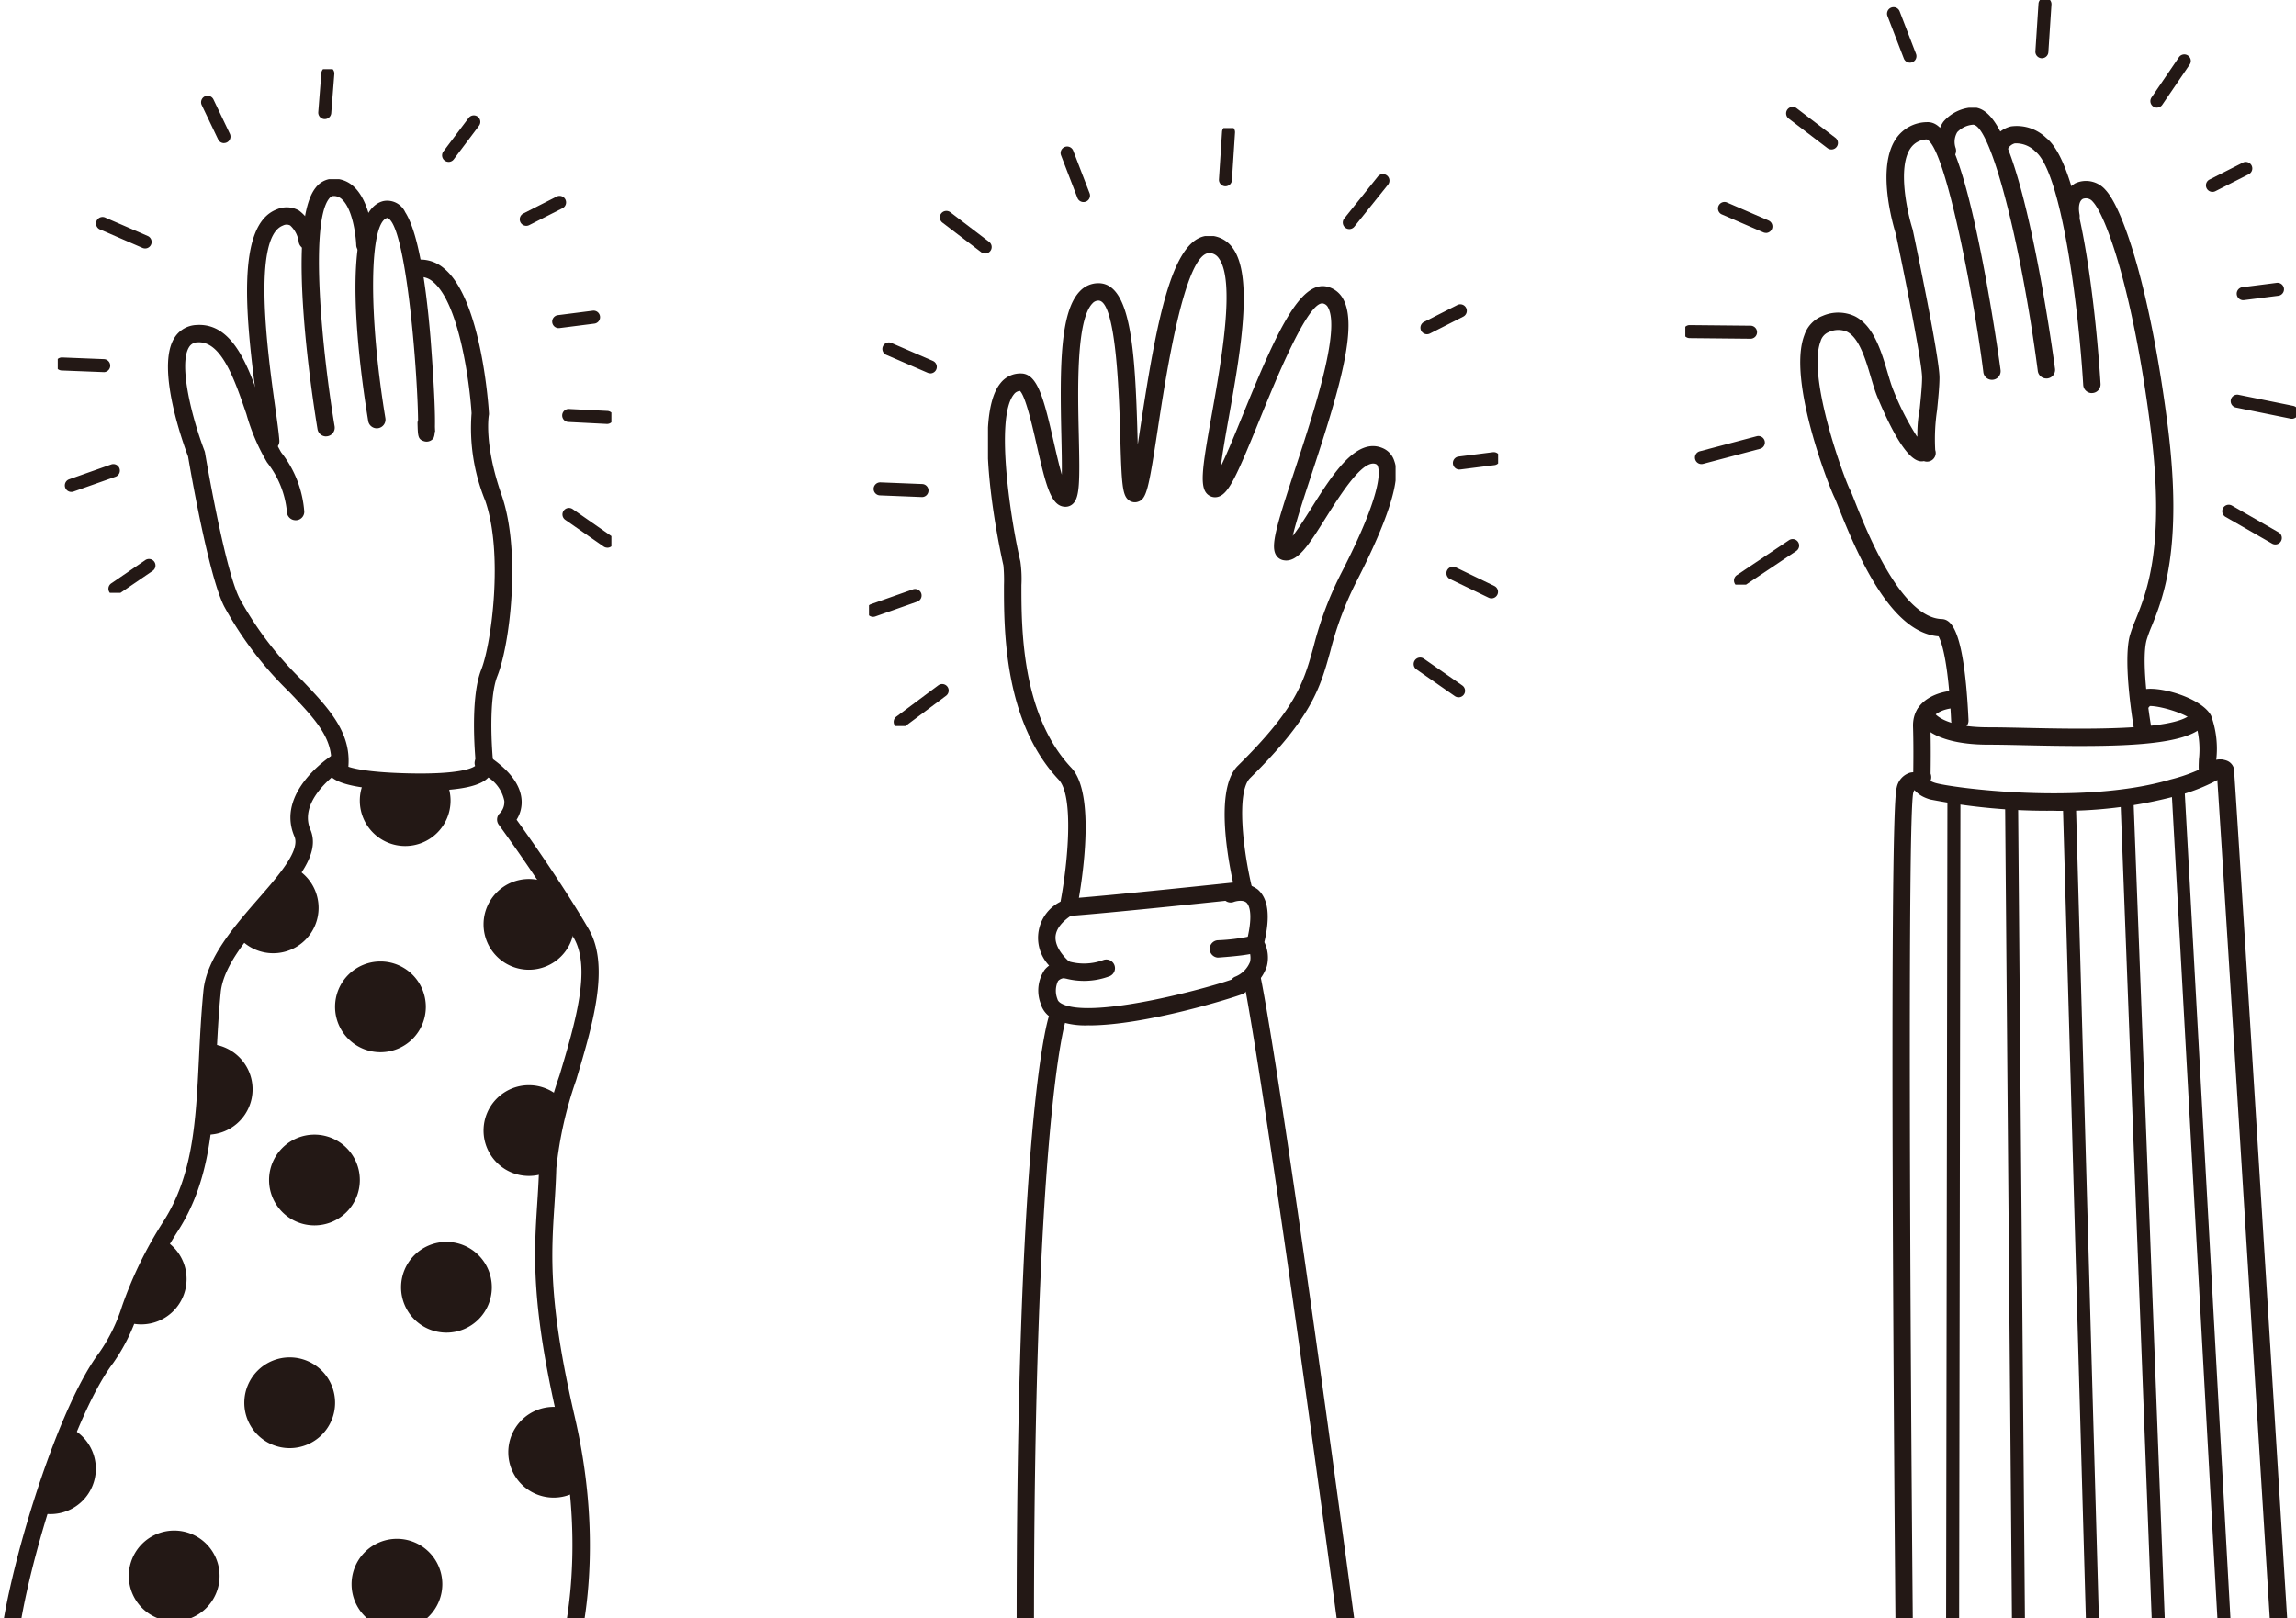 <svg xmlns="http://www.w3.org/2000/svg" xmlns:xlink="http://www.w3.org/1999/xlink" width="173.704" height="122.454" viewBox="0 0 173.704 122.454">
  <defs>
    <clipPath id="clip-path">
      <rect id="長方形_29628" data-name="長方形 29628" width="36.846" height="114.3" fill="none"/>
    </clipPath>
    <clipPath id="clip-path-2">
      <rect id="長方形_29631" data-name="長方形 29631" width="46.202" height="44.235" fill="none"/>
    </clipPath>
    <clipPath id="clip-path-5">
      <rect id="長方形_29629" data-name="長方形 29629" width="45.32" height="108.898" fill="none"/>
    </clipPath>
    <clipPath id="clip-path-6">
      <path id="パス_101200" data-name="パス 101200" d="M130.238,106.742v0c1.221,2.847-6.391,7.416-6.834,12-.682,7.071.017,12.845-3.141,17.758s-2.982,7.459-4.865,9.944c-2.8,3.693-6.039,13.723-7.083,19.711h42.607a40.166,40.166,0,0,0-.707-15.08c-2.529-10.907-1.554-13.957-1.418-18.986s4.93-13.638,2.534-17.76-5.708-8.618-5.708-8.618,2.028-1.816-1.7-4.276c0,0,1.166,1.6-5.648,1.441s-5.468-1.445-5.468-1.445-3.792,2.453-2.57,5.3" transform="translate(-108.315 -101.44)" fill="none"/>
    </clipPath>
    <clipPath id="clip-path-7">
      <rect id="長方形_29642" data-name="長方形 29642" width="41.886" height="39.627" fill="none"/>
    </clipPath>
    <clipPath id="clip-path-10">
      <rect id="長方形_29637" data-name="長方形 29637" width="47.597" height="45.245" fill="none"/>
    </clipPath>
    <clipPath id="clip-path-13">
      <rect id="長方形_29653" data-name="長方形 29653" width="30.837" height="104.593" fill="none"/>
    </clipPath>
  </defs>
  <g id="グループ_38082" data-name="グループ 38082" transform="translate(-553.615 -2970.465)">
    <g id="グループ_38079" data-name="グループ 38079" transform="translate(681.117 2970.466)">
      <g id="グループ_38009" data-name="グループ 38009" transform="translate(8.731 8.153)">
        <g id="グループ_38008" data-name="グループ 38008" clip-path="url(#clip-path)">
          <path id="パス_101166" data-name="パス 101166" d="M345.38,165.141a.657.657,0,0,1-.655-.616c-.036-.578-3.5-56.612-4.061-64.934a3.128,3.128,0,0,0-.412.143.714.714,0,0,1-.657-.07c-.358-.25-.343-.617-.311-1.418a6.768,6.768,0,0,0-.243-2.719c-.35-.674-2.618-1.33-3.435-1.33h-.034a.651.651,0,0,1-.378.265.659.659,0,0,1-.8-.472.838.838,0,0,1,.549-1c1.087-.415,4.549.554,5.263,1.934a7.348,7.348,0,0,1,.391,3.342,1.43,1.43,0,0,1,.838.081.868.868,0,0,1,.476.512.7.7,0,0,1,.03.155c.437,6.269,4.057,64.84,4.094,65.431a.657.657,0,0,1-.615.7h-.041" transform="translate(-309.159 -48.929)" fill="#231815"/>
          <path id="パス_101167" data-name="パス 101167" d="M332.162,76.415a.656.656,0,0,1-.646-.544c-.036-.206-.873-5.074-.315-7.115a11.274,11.274,0,0,1,.437-1.2c.848-2.1,2.266-5.605,1.116-14.56-1.344-10.475-3.386-16.017-4.357-17.05a.661.661,0,0,0-.749-.219c-.273.138-.37.6-.254,1.2a.657.657,0,0,1-1.29.248,2.255,2.255,0,0,1,.95-2.618,1.946,1.946,0,0,1,2.3.493c1.348,1.434,3.4,7.611,4.7,17.781,1.193,9.3-.365,13.149-1.2,15.219a10.46,10.46,0,0,0-.388,1.054c-.4,1.46.112,5.219.341,6.544a.657.657,0,0,1-.647.769" transform="translate(-306.297 -28.836)" fill="#231815"/>
          <path id="パス_101168" data-name="パス 101168" d="M325.559,48.247a.657.657,0,0,1-.655-.617c-.362-6.01-1.663-16.12-3.617-17.661a2.05,2.05,0,0,0-1.556-.617.839.839,0,0,0-.507.385.657.657,0,1,1-1.183-.569,2.143,2.143,0,0,1,1.395-1.1,3.2,3.2,0,0,1,2.664.866c3.057,2.412,4.016,16.962,4.115,18.613a.657.657,0,0,1-.616.695h-.04" transform="translate(-303.531 -26.657)" fill="#231815"/>
          <path id="パス_101169" data-name="パス 101169" d="M319.97,46.412a.656.656,0,0,1-.65-.571c-1.3-9.881-3.584-18.587-4.894-18.632a1.838,1.838,0,0,0-1.2.567,1.426,1.426,0,0,0-.114,1.218.657.657,0,1,1-1.274.318,2.652,2.652,0,0,1,.339-2.328,3.137,3.137,0,0,1,2.246-1.087c1.166.038,2.689,1.228,4.562,10.162,1,4.758,1.631,9.564,1.638,9.612a.657.657,0,0,1-.565.737.766.766,0,0,1-.086.005" transform="translate(-301.383 -25.928)" fill="#231815"/>
          <path id="パス_101170" data-name="パス 101170" d="M308.931,53.292a.657.657,0,0,1-.619-.439,11,11,0,0,1,.072-3.595c.086-.863.175-1.755.174-2.325,0-1.2-1.426-8.217-1.985-10.867-.2-.642-1.5-5.026.024-7.233a2.867,2.867,0,0,1,2.3-1.229c1.088-.06,2.321,1.054,4.043,9.534.911,4.5,1.55,9.127,1.56,9.262a.657.657,0,0,1-1.308.12c-.585-4.837-2.807-16.99-4.276-17.611a1.535,1.535,0,0,0-1.233.668c-1.006,1.459-.229,4.914.156,6.122a.527.527,0,0,1,.016.064c.207.979,2.015,9.613,2.019,11.166,0,.636-.087,1.522-.181,2.459a14.906,14.906,0,0,0-.141,3.027.656.656,0,0,1-.4.838.665.665,0,0,1-.218.037" transform="translate(-299.375 -26.514)" fill="#231815"/>
          <path id="パス_101171" data-name="パス 101171" d="M308,81.08a.657.657,0,0,1-.655-.626c-.222-4.742-.77-6.084-.959-6.413-3.381-.269-5.807-5.317-7.546-9.72-.139-.351-.27-.682-.319-.775-.328-.622-3.6-8.844-2.283-12.289a2.36,2.36,0,0,1,1.388-1.462,2.967,2.967,0,0,1,2.426.028c1.436.72,2.015,2.678,2.48,4.252.152.514.295,1,.444,1.356a20.555,20.555,0,0,0,1.789,3.505.657.657,0,0,1,1.093.387c.125.827-.068,1.319-.573,1.459-.894.245-2.08-1.38-3.521-4.848-.176-.423-.328-.94-.491-1.488-.393-1.33-.883-2.986-1.809-3.45a1.692,1.692,0,0,0-1.382.03,1.048,1.048,0,0,0-.617.7c-1.035,2.7,1.8,10.41,2.218,11.206.079.15.179.4.378.906.865,2.187,3.495,8.845,6.605,8.9.723.052,1.675.9,1.992,7.652a.657.657,0,0,1-.625.687H308" transform="translate(-295.962 -34.05)" fill="#231815"/>
          <path id="パス_101172" data-name="パス 101172" d="M307.446,165.214a.657.657,0,0,1-.657-.651c-.058-6.342-.545-62.03.083-64.107a1.462,1.462,0,0,1,1.007-1.141,1.18,1.18,0,0,1,.247-.032c.013-.891.021-2.264-.016-3.445-.067-2.075,2.027-2.7,3.143-2.733a.657.657,0,0,1,.045,1.313c-.1,0-1.917.1-1.876,1.378.063,1.964,0,4.437,0,4.462a.657.657,0,0,1-1.128.441.573.573,0,0,0-.087-.066,1.211,1.211,0,0,0-.079.2c-.428,1.763-.251,39.071-.027,63.716a.656.656,0,0,1-.651.663Z" transform="translate(-299.611 -49.002)" fill="#231815"/>
          <path id="パス_101173" data-name="パス 101173" d="M319.571,104.925a46.543,46.543,0,0,1-9.393-.85c-.287-.089-1.158-.361-1.341-1.1a1.134,1.134,0,0,1,.3-1.048.657.657,0,0,1,1.059.745,2.042,2.042,0,0,0,.371.15c1.132.351,11.13,1.715,17.787-.257a12.754,12.754,0,0,0,3.433-1.4.657.657,0,1,1,.67,1.13,14,14,0,0,1-3.758,1.541,33.3,33.3,0,0,1-9.129,1.094" transform="translate(-300.383 -51.736)" fill="#231815"/>
          <path id="パス_101174" data-name="パス 101174" d="M321.777,97.868c-1.321,0-2.723-.024-4.177-.056-1.072-.024-2.048-.045-2.842-.045-4.736,0-5.393-1.944-5.452-2.165a.657.657,0,0,1,1.26-.37c.034.072.624,1.221,4.192,1.221.8,0,1.788.021,2.871.045,3.947.086,11.294.248,12.449-1.062a.657.657,0,1,1,.985.869c-1.12,1.27-4.695,1.562-9.286,1.562" transform="translate(-300.547 -49.575)" fill="#231815"/>
          <path id="パス_101175" data-name="パス 101175" d="M313.221,169.264h0a.493.493,0,0,1-.492-.493l.1-62.908a.493.493,0,0,1,.493-.492h0a.493.493,0,0,1,.492.493l-.1,62.908a.493.493,0,0,1-.493.492" transform="translate(-301.73 -53.213)" fill="#231815"/>
          <path id="パス_101176" data-name="パス 101176" d="M320.548,169.264a.493.493,0,0,1-.492-.489l-.527-62.908a.492.492,0,0,1,.489-.5h0a.493.493,0,0,1,.493.489l.527,62.908a.492.492,0,0,1-.489.5Z" transform="translate(-304.065 -53.213)" fill="#231815"/>
          <path id="パス_101177" data-name="パス 101177" d="M328.448,169.264a.493.493,0,0,1-.492-.479l-1.775-62.907a.493.493,0,0,1,.478-.507.487.487,0,0,1,.507.479l1.775,62.908a.492.492,0,0,1-.479.506Z" transform="translate(-306.348 -53.213)" fill="#231815"/>
          <path id="パス_101178" data-name="パス 101178" d="M335.725,169.263a.492.492,0,0,1-.491-.474l-2.4-62.908a.492.492,0,1,1,.984-.037l2.4,62.907a.491.491,0,0,1-.473.51h-.019" transform="translate(-308.632 -53.213)" fill="#231815"/>
          <path id="パス_101179" data-name="パス 101179" d="M342.741,168.872a.493.493,0,0,1-.491-.466l-3.521-63.655a.493.493,0,0,1,.465-.519.5.5,0,0,1,.519.465l3.521,63.655a.493.493,0,0,1-.465.519h-.028" transform="translate(-310.656 -52.821)" fill="#231815"/>
        </g>
      </g>
      <path id="パス_101201" data-name="パス 101201" d="M348.555,74.69a.486.486,0,0,1-.244-.066l-3.522-2.02a.492.492,0,1,1,.49-.854l3.522,2.021a.492.492,0,0,1-.246.919" transform="translate(-303.92 -33.495)" fill="#231815"/>
      <g id="グループ_38017" data-name="グループ 38017" transform="translate(0)">
        <g id="グループ_38016" data-name="グループ 38016" clip-path="url(#clip-path-2)">
          <path id="パス_101202" data-name="パス 101202" d="M350.153,60.825a.5.5,0,0,1-.1-.01l-4.121-.836a.493.493,0,1,1,.2-.965l4.12.836a.493.493,0,0,1-.1.975" transform="translate(-304.263 -29.141)" fill="#231815"/>
        </g>
      </g>
      <path id="パス_101203" data-name="パス 101203" d="M346.69,47.426a.493.493,0,0,1-.062-.981l2.621-.334a.493.493,0,0,1,.125.977l-2.622.334a.523.523,0,0,1-.063,0" transform="translate(-304.489 -24.714)" fill="#231815"/>
      <path id="パス_101204" data-name="パス 101204" d="M343.155,34.448a.493.493,0,0,1-.224-.932l2.533-1.286a.493.493,0,0,1,.446.879l-2.532,1.286a.5.5,0,0,1-.223.053" transform="translate(-303.274 -19.931)" fill="#231815"/>
      <path id="パス_101205" data-name="パス 101205" d="M336.756,23.816a.492.492,0,0,1-.406-.77l2.083-3.059a.493.493,0,0,1,.814.555L337.163,23.6a.492.492,0,0,1-.408.215" transform="translate(-301.079 -15.673)" fill="#231815"/>
      <g id="グループ_38021" data-name="グループ 38021" transform="translate(0)">
        <g id="グループ_38020" data-name="グループ 38020" clip-path="url(#clip-path-2)">
          <path id="パス_101206" data-name="パス 101206" d="M323.509,17.838h-.034a.493.493,0,0,1-.459-.524l.234-3.6a.492.492,0,1,1,.982.064l-.234,3.6a.491.491,0,0,1-.49.46" transform="translate(-296.53 -13.435)" fill="#231815"/>
          <path id="パス_101207" data-name="パス 101207" d="M307.655,18.549a.493.493,0,0,1-.46-.315l-1.242-3.227a.493.493,0,0,1,.92-.354l1.242,3.226a.492.492,0,0,1-.46.67" transform="translate(-290.661 -13.807)" fill="#231815"/>
        </g>
      </g>
      <path id="パス_101208" data-name="パス 101208" d="M297.726,29.064a.489.489,0,0,1-.3-.1l-2.934-2.238a.492.492,0,0,1,.6-.783l2.934,2.238a.492.492,0,0,1-.3.884" transform="translate(-286.671 -17.756)" fill="#231815"/>
      <g id="グループ_38025" data-name="グループ 38025" transform="translate(0)">
        <g id="グループ_38024" data-name="グループ 38024" clip-path="url(#clip-path-2)">
          <path id="パス_101209" data-name="パス 101209" d="M287.545,52.017h-.005l-4.644-.046a.493.493,0,0,1,.005-.985h.005l4.643.046a.493.493,0,0,1-.005.985" transform="translate(-282.59 -26.388)" fill="#231815"/>
          <path id="パス_101210" data-name="パス 101210" d="M284.294,65.889a.492.492,0,0,1-.125-.969l4.3-1.137a.492.492,0,1,1,.252.952l-4.3,1.137a.484.484,0,0,1-.125.016" transform="translate(-283.068 -30.776)" fill="#231815"/>
          <path id="パス_101211" data-name="パス 101211" d="M288.785,79.267a.492.492,0,0,1-.275-.9l3.946-2.643a.492.492,0,1,1,.548.818l-3.946,2.643a.487.487,0,0,1-.273.083" transform="translate(-284.609 -34.852)" fill="#231815"/>
        </g>
      </g>
      <path id="パス_101212" data-name="パス 101212" d="M290.06,39.127a.491.491,0,0,1-.2-.041l-3.177-1.375a.493.493,0,0,1,.391-.9l3.177,1.376a.492.492,0,0,1-.2.944" transform="translate(-283.957 -21.506)" fill="#231815"/>
    </g>
    <g id="グループ_38080" data-name="グループ 38080" transform="translate(553.615 2975.697)">
      <g id="グループ_38011" data-name="グループ 38011" transform="translate(0 8.324)">
        <g id="グループ_38010" data-name="グループ 38010" clip-path="url(#clip-path-5)">
          <path id="パス_101180" data-name="パス 101180" d="M149.666,169.821a.659.659,0,0,1-.622-.868c.025-.074,2.466-7.488.014-18.064-2.061-8.887-1.814-12.708-1.576-16.4.057-.879.116-1.787.142-2.75a29.96,29.96,0,0,1,1.551-7.013c1.187-3.978,2.414-8.09,1.071-10.4-2.35-4.042-5.636-8.513-5.67-8.558a.657.657,0,0,1,.091-.879,1.214,1.214,0,0,0,.328-.932,2.779,2.779,0,0,0-1.206-1.763c-.535.571-1.9,1.094-6.045,1-3.762-.086-5.206-.512-5.8-1.006-.913.79-2.314,2.337-1.621,3.948.779,1.818-.952,3.8-2.957,6.106-1.7,1.952-3.628,4.164-3.827,6.225-.171,1.771-.254,3.456-.335,5.086-.242,4.907-.452,9.144-2.907,12.965a28.659,28.659,0,0,0-2.987,6.131,14.026,14.026,0,0,1-1.908,3.855c-3.3,4.356-7.057,17.291-7.281,22.043a.65.65,0,0,1-.688.625.656.656,0,0,1-.625-.687c.232-4.9,4.125-18.257,7.547-22.775a12.865,12.865,0,0,0,1.724-3.521,30.156,30.156,0,0,1,3.113-6.381c2.266-3.526,2.467-7.6,2.7-12.319.081-1.645.165-3.347.339-5.147.24-2.48,2.314-4.861,4.144-6.962,1.571-1.8,3.195-3.666,2.74-4.725-1.425-3.32,2.643-6,2.817-6.112a.657.657,0,0,1,.99.725c.341.177,1.444.537,4.848.615,3.83.086,4.8-.393,5.016-.56a.657.657,0,0,1,.978-.772c1.6,1.055,2.453,2.174,2.538,3.326a2.48,2.48,0,0,1-.378,1.514c.869,1.2,3.482,4.881,5.453,8.271,1.629,2.8.319,7.191-.948,11.436a29.232,29.232,0,0,0-1.5,6.673c-.027.988-.086,1.908-.144,2.8-.243,3.765-.472,7.322,1.545,16.021,2.542,10.965.056,18.469-.05,18.784a.658.658,0,0,1-.622.445m-6.79-68.334h0" transform="translate(-106.842 -56.922)" fill="#231815"/>
          <path id="パス_101181" data-name="パス 101181" d="M159.667,82.411a.657.657,0,0,1-.652-.586c-.022-.2-.533-5.048.389-7.366.775-1.95,1.69-8.8.295-12.79a14.544,14.544,0,0,1-1.029-6.606c-.145-2.284-.931-8.308-2.91-9.939a1.434,1.434,0,0,0-1.157-.364.657.657,0,0,1-.175-1.3,2.737,2.737,0,0,1,2.168.652c2.851,2.348,3.369,10.6,3.39,10.948a.655.655,0,0,1-.012.168c0,.017-.383,2.155.965,6.009,1.491,4.262.644,11.3-.315,13.708-.666,1.676-.445,5.434-.3,6.741a.656.656,0,0,1-.582.723.64.64,0,0,1-.071,0" transform="translate(-122.994 -37.351)" fill="#231815"/>
          <path id="パス_101182" data-name="パス 101182" d="M153.192,54.876a.651.651,0,0,1-.2-.032c-.452-.146-.458-.376-.485-1.342a.652.652,0,0,1,.042-.251c-.053-3.955-.935-14.858-2.328-15.3-1.371.326-1.444,7.265-.146,15.152a.657.657,0,0,1-1.3.214c-.608-3.7-2.325-15.826,1.155-16.643a1.5,1.5,0,0,1,1.645.845c.856,1.327,1.5,4.545,1.919,9.565,0,.057.376,4.662.33,6.657.007.221.013.351.018.4l-.035,0a1.148,1.148,0,0,1-.095.479.656.656,0,0,1-.521.257" transform="translate(-120.919 -35.018)" fill="#231815"/>
          <path id="パス_101183" data-name="パス 101183" d="M143.457,53.618a.656.656,0,0,1-.647-.548c-.261-1.565-2.484-15.373-.137-18.274a1.692,1.692,0,0,1,1.263-.674,2.193,2.193,0,0,1,1.623.6c1.351,1.252,1.483,4.068,1.493,4.385a.657.657,0,0,1-1.313.044c-.025-.711-.266-2.719-1.074-3.466a.884.884,0,0,0-.672-.256c-.045,0-.154.007-.3.188-1.488,1.839-.538,11.545.41,17.232a.656.656,0,0,1-.539.756.621.621,0,0,1-.109.009" transform="translate(-118.789 -34.153)" fill="#231815"/>
          <path id="パス_101184" data-name="パス 101184" d="M137.112,55.774a.658.658,0,0,1-.655-.613c-.034-.5-.154-1.363-.305-2.453-.977-7.013-1.671-13.957,1.418-15.133a1.887,1.887,0,0,1,1.68.085,3.3,3.3,0,0,1,1.282,2.183.657.657,0,0,1-1.3.2,2.068,2.068,0,0,0-.645-1.252.6.6,0,0,0-.552.007c-2.37.9-1.118,9.887-.584,13.724.155,1.116.278,2,.315,2.546a.657.657,0,0,1-.611.7h-.045" transform="translate(-116.632 -35.287)" fill="#231815"/>
          <path id="パス_101185" data-name="パス 101185" d="M139.209,84.995l-.056,0a.658.658,0,0,1-.6-.71c.174-2.04-1.226-3.509-3.163-5.542a27.055,27.055,0,0,1-4.919-6.463c-1.187-2.3-2.591-10.484-2.74-11.365-.351-.927-2.461-6.734-1.024-8.984a2.048,2.048,0,0,1,1.652-.959c2.825-.192,3.987,3.27,5.026,6.321a14.788,14.788,0,0,0,1.386,3.311,8.193,8.193,0,0,1,1.751,4.492.639.639,0,0,1-.667.647.657.657,0,0,1-.647-.663,7.117,7.117,0,0,0-1.5-3.711,15.339,15.339,0,0,1-1.562-3.653c-.887-2.6-1.892-5.556-3.7-5.434a.741.741,0,0,0-.633.355c-.844,1.322.267,5.528,1.167,7.868a.663.663,0,0,1,.034.127c.015.088,1.488,8.847,2.623,11.045a25.968,25.968,0,0,0,4.7,6.159c2.009,2.109,3.744,3.93,3.521,6.558a.658.658,0,0,1-.654.6" transform="translate(-113.503 -39.936)" fill="#231815"/>
        </g>
      </g>
      <g id="グループ_38013" data-name="グループ 38013" transform="translate(0.957 52.498)">
        <g id="グループ_38012" data-name="グループ 38012" clip-path="url(#clip-path-6)">
          <path id="パス_101186" data-name="パス 101186" d="M139.971,116.341a3.433,3.433,0,1,1-3.433-3.433,3.432,3.432,0,0,1,3.433,3.433Z" transform="translate(-116.826 -105.377)" fill="#231815"/>
          <path id="パス_101187" data-name="パス 101187" d="M152.325,127.745a3.433,3.433,0,1,1-3.433-3.432,3.432,3.432,0,0,1,3.433,3.432Z" transform="translate(-121.067 -109.293)" fill="#231815"/>
          <path id="パス_101188" data-name="パス 101188" d="M169.432,118.242A3.433,3.433,0,1,1,166,114.809a3.432,3.432,0,0,1,3.433,3.433Z" transform="translate(-126.94 -106.03)" fill="#231815"/>
          <path id="パス_101189" data-name="パス 101189" d="M155.176,103.987a3.433,3.433,0,1,1-3.433-3.433,3.432,3.432,0,0,1,3.433,3.433Z" transform="translate(-122.046 -101.136)" fill="#231815"/>
          <path id="パス_101190" data-name="パス 101190" d="M169.432,142A3.433,3.433,0,1,1,166,138.568,3.432,3.432,0,0,1,169.432,142Z" transform="translate(-126.94 -114.186)" fill="#231815"/>
          <path id="パス_101191" data-name="パス 101191" d="M144.722,147.7a3.433,3.433,0,1,1-3.433-3.433,3.432,3.432,0,0,1,3.433,3.433Z" transform="translate(-118.457 -116.144)" fill="#231815"/>
          <path id="パス_101192" data-name="パス 101192" d="M132.368,137.249a3.433,3.433,0,1,1-3.433-3.433,3.432,3.432,0,0,1,3.433,3.433Z" transform="translate(-114.216 -112.555)" fill="#231815"/>
          <path id="パス_101193" data-name="パス 101193" d="M124.765,159.107a3.433,3.433,0,1,1-3.433-3.432,3.432,3.432,0,0,1,3.433,3.432Z" transform="translate(-111.606 -120.059)" fill="#231815"/>
          <path id="パス_101194" data-name="パス 101194" d="M141.871,173.363a3.433,3.433,0,1,1-3.432-3.433,3.432,3.432,0,0,1,3.432,3.433Z" transform="translate(-117.478 -124.953)" fill="#231815"/>
          <path id="パス_101195" data-name="パス 101195" d="M159.928,160.058a3.433,3.433,0,1,1-3.433-3.433,3.432,3.432,0,0,1,3.433,3.433Z" transform="translate(-123.677 -120.386)" fill="#231815"/>
          <path id="パス_101196" data-name="パス 101196" d="M172.283,179.064a3.433,3.433,0,1,1-3.433-3.432,3.432,3.432,0,0,1,3.433,3.432Z" transform="translate(-127.919 -126.911)" fill="#231815"/>
          <path id="パス_101197" data-name="パス 101197" d="M154.226,194.269a3.433,3.433,0,1,1-3.433-3.432,3.432,3.432,0,0,1,3.433,3.432Z" transform="translate(-121.72 -132.131)" fill="#231815"/>
          <path id="パス_101198" data-name="パス 101198" d="M128.566,193.319a3.433,3.433,0,1,1-3.433-3.433,3.432,3.432,0,0,1,3.433,3.433Z" transform="translate(-112.911 -131.805)" fill="#231815"/>
          <path id="パス_101199" data-name="パス 101199" d="M114.311,180.965a3.433,3.433,0,1,1-3.433-3.433,3.432,3.432,0,0,1,3.433,3.433Z" transform="translate(-108.017 -127.563)" fill="#231815"/>
        </g>
      </g>
      <g id="グループ_38039" data-name="グループ 38039" transform="translate(4.369)">
        <g id="グループ_38038" data-name="グループ 38038" clip-path="url(#clip-path-7)">
          <path id="パス_101225" data-name="パス 101225" d="M175.049,75.061a.485.485,0,0,1-.281-.089l-2.9-2.019a.492.492,0,1,1,.563-.808l2.9,2.02a.492.492,0,0,1-.282.9" transform="translate(-133.474 -38.854)" fill="#231815"/>
          <path id="パス_101226" data-name="パス 101226" d="M175.049,61.785h-.026l-2.9-.148a.493.493,0,1,1,.051-.984l2.9.148a.493.493,0,0,1-.025.984" transform="translate(-133.474 -34.939)" fill="#231815"/>
        </g>
      </g>
      <path id="パス_101227" data-name="パス 101227" d="M170.956,50.648a.493.493,0,0,1-.062-.981l2.621-.334a.493.493,0,1,1,.125.977l-2.621.334a.517.517,0,0,1-.063,0" transform="translate(-128.695 -31.052)" fill="#231815"/>
      <path id="パス_101228" data-name="パス 101228" d="M167.229,38.362a.493.493,0,0,1-.223-.932l2.532-1.286a.493.493,0,0,1,.446.879l-2.532,1.286a.493.493,0,0,1-.223.053" transform="translate(-127.415 -26.507)" fill="#231815"/>
      <path id="パス_101229" data-name="パス 101229" d="M158.279,30.341a.493.493,0,0,1-.393-.789l1.908-2.534a.492.492,0,1,1,.787.592l-1.907,2.534a.492.492,0,0,1-.394.2" transform="translate(-124.342 -23.325)" fill="#231815"/>
      <g id="グループ_38043" data-name="グループ 38043" transform="translate(4.369)">
        <g id="グループ_38042" data-name="グループ 38042" clip-path="url(#clip-path-7)">
          <path id="パス_101230" data-name="パス 101230" d="M144.014,25.18h-.039a.493.493,0,0,1-.452-.53l.234-2.974a.493.493,0,0,1,.982.077l-.234,2.974a.493.493,0,0,1-.491.454" transform="translate(-123.814 -21.402)" fill="#231815"/>
        </g>
      </g>
      <path id="パス_101231" data-name="パス 101231" d="M131.761,28.145a.491.491,0,0,1-.445-.28l-1.242-2.6a.492.492,0,1,1,.889-.424l1.242,2.6a.492.492,0,0,1-.444.7" transform="translate(-114.813 -22.547)" fill="#231815"/>
      <path id="パス_101232" data-name="パス 101232" d="M121.658,40.918a.486.486,0,0,1-.2-.041L118.287,39.5a.493.493,0,1,1,.391-.9l3.176,1.376a.492.492,0,0,1-.2.944" transform="translate(-110.68 -27.353)" fill="#231815"/>
      <g id="グループ_38047" data-name="グループ 38047" transform="translate(4.369)">
        <g id="グループ_38046" data-name="グループ 38046" clip-path="url(#clip-path-7)">
          <path id="パス_101233" data-name="パス 101233" d="M116.907,55.825h-.02L113.71,55.7a.493.493,0,0,1-.472-.512.5.5,0,0,1,.512-.472l3.176.127a.493.493,0,0,1-.02.985" transform="translate(-113.418 -32.9)" fill="#231815"/>
          <path id="パス_101234" data-name="パス 101234" d="M114.825,69.108a.492.492,0,0,1-.164-.957l3.176-1.121a.492.492,0,1,1,.328.929l-3.176,1.121a.5.5,0,0,1-.164.028" transform="translate(-113.794 -37.119)" fill="#231815"/>
          <path id="パス_101235" data-name="パス 101235" d="M119.847,80.688a.492.492,0,0,1-.278-.9l2.553-1.745a.493.493,0,1,1,.556.813L120.125,80.6a.489.489,0,0,1-.278.086" transform="translate(-115.518 -40.88)" fill="#231815"/>
        </g>
      </g>
    </g>
    <g id="グループ_38081" data-name="グループ 38081" transform="translate(619.357 2980.155)">
      <path id="パス_101213" data-name="パス 101213" d="M264.781,92.3a.488.488,0,0,1-.281-.089l-2.9-2.02a.492.492,0,1,1,.563-.808l2.9,2.02a.493.493,0,0,1-.282.9" transform="translate(-220.181 -49.231)" fill="#231815"/>
      <g id="グループ_38029" data-name="グループ 38029" transform="translate(0 0)">
        <g id="グループ_38028" data-name="グループ 38028" clip-path="url(#clip-path-10)">
          <path id="パス_101214" data-name="パス 101214" d="M268.583,81.226a.493.493,0,0,1-.213-.049l-2.9-1.4a.493.493,0,1,1,.427-.888l2.9,1.4a.492.492,0,0,1-.214.936" transform="translate(-221.487 -45.642)" fill="#231815"/>
          <path id="パス_101215" data-name="パス 101215" d="M266.392,66.941a.493.493,0,0,1-.062-.981l2.622-.334a.493.493,0,0,1,.125.977l-2.622.334a.524.524,0,0,1-.063,0" transform="translate(-221.73 -41.103)" fill="#231815"/>
        </g>
      </g>
      <path id="パス_101216" data-name="パス 101216" d="M262.665,50.853a.493.493,0,0,1-.224-.932l2.533-1.286a.493.493,0,0,1,.446.879L262.888,50.8a.5.5,0,0,1-.223.053" transform="translate(-220.45 -35.252)" fill="#231815"/>
      <path id="パス_101217" data-name="パス 101217" d="M253.716,37.755a.493.493,0,0,1-.384-.8l2.532-3.158a.493.493,0,1,1,.768.617L254.1,37.571a.491.491,0,0,1-.384.185" transform="translate(-217.377 -30.113)" fill="#231815"/>
      <g id="グループ_38033" data-name="グループ 38033" transform="translate(0 0)">
        <g id="グループ_38032" data-name="グループ 38032" clip-path="url(#clip-path-10)">
          <path id="パス_101218" data-name="パス 101218" d="M239.45,32.594h-.033a.493.493,0,0,1-.459-.524l.234-3.6a.492.492,0,1,1,.982.064l-.234,3.6a.492.492,0,0,1-.491.46" transform="translate(-212.48 -28.19)" fill="#231815"/>
        </g>
      </g>
      <path id="パス_101219" data-name="パス 101219" d="M222.445,34.607a.493.493,0,0,1-.46-.315l-1.242-3.227a.493.493,0,0,1,.92-.354l1.242,3.226a.492.492,0,0,1-.46.67" transform="translate(-206.215 -29.009)" fill="#231815"/>
      <path id="パス_101220" data-name="パス 101220" d="M210.235,41.054a.489.489,0,0,1-.3-.1L207,38.715a.492.492,0,1,1,.6-.783l2.933,2.238a.492.492,0,0,1-.3.884" transform="translate(-201.444 -31.562)" fill="#231815"/>
      <path id="パス_101221" data-name="パス 101221" d="M203.789,55.31a.491.491,0,0,1-.2-.041l-3.176-1.375a.493.493,0,0,1,.391-.9l3.176,1.376a.492.492,0,0,1-.2.944" transform="translate(-199.146 -36.751)" fill="#231815"/>
      <g id="グループ_38037" data-name="グループ 38037" transform="translate(0 0)">
        <g id="グループ_38036" data-name="グループ 38036" clip-path="url(#clip-path-10)">
          <path id="パス_101222" data-name="パス 101222" d="M202.839,70.218h-.02l-3.176-.127a.493.493,0,0,1-.472-.512.5.5,0,0,1,.512-.472l3.176.127a.493.493,0,0,1-.019.985" transform="translate(-198.82 -42.299)" fill="#231815"/>
          <path id="パス_101223" data-name="パス 101223" d="M198.856,83.5a.493.493,0,0,1-.164-.957l3.176-1.121a.492.492,0,1,1,.328.929l-3.176,1.121a.5.5,0,0,1-.164.028" transform="translate(-198.544 -46.517)" fill="#231815"/>
          <path id="パス_101224" data-name="パス 101224" d="M201.979,95.7a.492.492,0,0,1-.295-.887l3.176-2.369a.492.492,0,0,1,.588.789l-3.176,2.369a.488.488,0,0,1-.294.1" transform="translate(-199.616 -50.278)" fill="#231815"/>
        </g>
      </g>
      <g id="グループ_38061" data-name="グループ 38061" transform="translate(9.004 8.171)">
        <g id="グループ_38060" data-name="グループ 38060" clip-path="url(#clip-path-13)">
          <path id="パス_101246" data-name="パス 101246" d="M219.96,100.426a6.043,6.043,0,0,1-2.617-.452,1.863,1.863,0,0,1-1.036-1.217,2.789,2.789,0,0,1,.311-2.53,1.808,1.808,0,0,1,.34-.318,3.053,3.053,0,0,1,.862-4.837c.571-3.038,1.013-8.01-.139-9.23-4.15-4.4-4.143-11.373-4.139-14.724a12.136,12.136,0,0,0-.043-1.489c-.026-.109-2.519-10.944-.238-13.769a1.909,1.909,0,0,1,1.589-.755c1.227.025,1.709,1.889,2.457,5.184.171.75.39,1.717.609,2.472.015-.851-.011-1.961-.033-2.935-.122-5.264-.1-9.412,1.408-10.952a1.921,1.921,0,0,1,1.395-.6c2.446,0,2.778,5,2.958,11.534.006.221.012.447.019.671.073-.464.145-.941.215-1.4,1.268-8.333,2.47-14.668,5.381-14.39a2.207,2.207,0,0,1,1.568.894c1.633,2.166.575,8.086-.275,12.842-.222,1.244-.478,2.675-.6,3.7.495-1.022,1.123-2.567,1.666-3.9,2.516-6.184,4.326-10.194,6.39-9.684a1.86,1.86,0,0,1,1.2.94c1.145,2.073-.338,7.019-2.4,13.27-.533,1.618-1.161,3.527-1.418,4.645.439-.563.988-1.436,1.4-2.09,1.613-2.566,3.44-5.473,5.47-4.52a1.551,1.551,0,0,1,.81.938c.18.525.726,2.124-2.8,9.006a25.288,25.288,0,0,0-2.034,5.379c-.773,2.789-1.383,4.992-6.078,9.619-1.047,1.033-.533,5.5.167,8.348a.656.656,0,1,1-1.275.314c-.312-1.265-1.766-7.673.186-9.6,4.444-4.381,4.986-6.333,5.734-9.035a26.427,26.427,0,0,1,2.132-5.629c2.955-5.762,2.893-7.5,2.729-7.981-.047-.136-.1-.161-.125-.173-.968-.454-2.675,2.242-3.8,4.03-1.309,2.081-2.162,3.463-3.243,3.23a.827.827,0,0,1-.549-.405c-.4-.7.026-2.157,1.452-6.489,1.375-4.177,3.453-10.489,2.494-12.225a.546.546,0,0,0-.366-.3c-1.152-.288-3.739,6.157-4.857,8.9-1.669,4.1-2.273,5.449-3.05,5.711a.836.836,0,0,1-.7-.07c-.8-.472-.592-1.856.178-6.161.72-4.026,1.808-10.111.519-11.82a.877.877,0,0,0-.651-.378.563.563,0,0,0-.057,0c-1.872,0-3.285,9.292-3.893,13.284-.71,4.666-.856,5.35-1.537,5.544a.747.747,0,0,1-.647-.117c-.494-.362-.558-1.125-.661-4.857-.077-2.8-.283-10.257-1.646-10.257a.6.6,0,0,0-.455.209c-1.237,1.265-1.115,6.524-1.034,10s.066,4.644-.419,5.14a.812.812,0,0,1-.584.251c-1.075,0-1.462-1.5-2.168-4.607-.32-1.408-.848-3.737-1.281-4.159a.625.625,0,0,0-.463.265c-1.479,1.833-.155,9.906.494,12.64a9.33,9.33,0,0,1,.079,1.795c0,3.181-.011,9.8,3.781,13.821,2.035,2.157.592,9.791.42,10.654a.656.656,0,0,1-.292.427c-.856.542-1.3,1.118-1.329,1.712-.044,1.02,1.111,1.931,1.122,1.94a.654.654,0,0,1,.218.747.664.664,0,0,1-.649.431.7.7,0,0,0-.5.217,1.716,1.716,0,0,0-.045,1.37c.014.057.053.21.355.362,2.391,1.21,11.681-1.36,13.159-1.965a.657.657,0,1,1,.5,1.216c-.647.265-7.35,2.374-11.633,2.374" transform="translate(-212.332 -40.708)" fill="#231815"/>
          <path id="パス_101247" data-name="パス 101247" d="M238.53,122.961a.657.657,0,0,1-.047-1.311,14.484,14.484,0,0,0,2.457-.3.656.656,0,0,1,1.033.437.686.686,0,0,1-.142.517c-.173.216-.353.441-3.253.651l-.048,0m2.144-.978h0Zm0,0h0Zm0-.16a.642.642,0,0,0,0,.158.638.638,0,0,1,0-.158" transform="translate(-221.112 -68.365)" fill="#231815"/>
          <path id="パス_101248" data-name="パス 101248" d="M249.845,177.605a.657.657,0,0,1-.651-.569c-5.86-43.762-7.38-50.848-7.394-50.914a.656.656,0,1,1,1.282-.284c.061.274,1.547,7.2,7.413,51.023a.656.656,0,0,1-.563.738.671.671,0,0,1-.087.006" transform="translate(-222.455 -69.77)" fill="#231815"/>
          <path id="パス_101249" data-name="パス 101249" d="M216.311,179.183a.657.657,0,0,1-.657-.655c-.093-40.2,2.34-47.858,2.444-48.165a.656.656,0,0,1,1.244.418c-.029.089-2.466,8.023-2.375,47.744a.657.657,0,0,1-.655.658Z" transform="translate(-213.483 -71.347)" fill="#231815"/>
          <path id="パス_101250" data-name="パス 101250" d="M221.135,117.729a.657.657,0,0,1-.045-1.311c3.209-.225,12.891-1.257,12.989-1.267a.657.657,0,0,1,.14,1.306c-.1.01-9.8,1.044-13.037,1.271l-.047,0" transform="translate(-215.14 -66.276)" fill="#231815"/>
          <path id="パス_101251" data-name="パス 101251" d="M222.313,125.7a5.466,5.466,0,0,1-1.634-.249.656.656,0,1,1,.392-1.253,4.19,4.19,0,0,0,2.723-.082.657.657,0,0,1,.467,1.227,5.491,5.491,0,0,1-1.948.357" transform="translate(-215.051 -69.342)" fill="#231815"/>
          <path id="パス_101252" data-name="パス 101252" d="M240.559,123.633a.657.657,0,0,1-.294-1.244,2.011,2.011,0,0,0,1.156-1.137,1.436,1.436,0,0,0-.165-1.037.667.667,0,0,1-.087-.518c.552-2.208.123-2.8-.022-2.927-.269-.238-.808-.11-.974-.045a.657.657,0,0,1-.483-1.221,2.348,2.348,0,0,1,2.318.275c.793.692.955,2,.495,3.987a2.664,2.664,0,0,1,.19,1.812,3.221,3.221,0,0,1-1.841,1.987.658.658,0,0,1-.293.069" transform="translate(-221.594 -66.335)" fill="#231815"/>
        </g>
      </g>
    </g>
  </g>
</svg>
